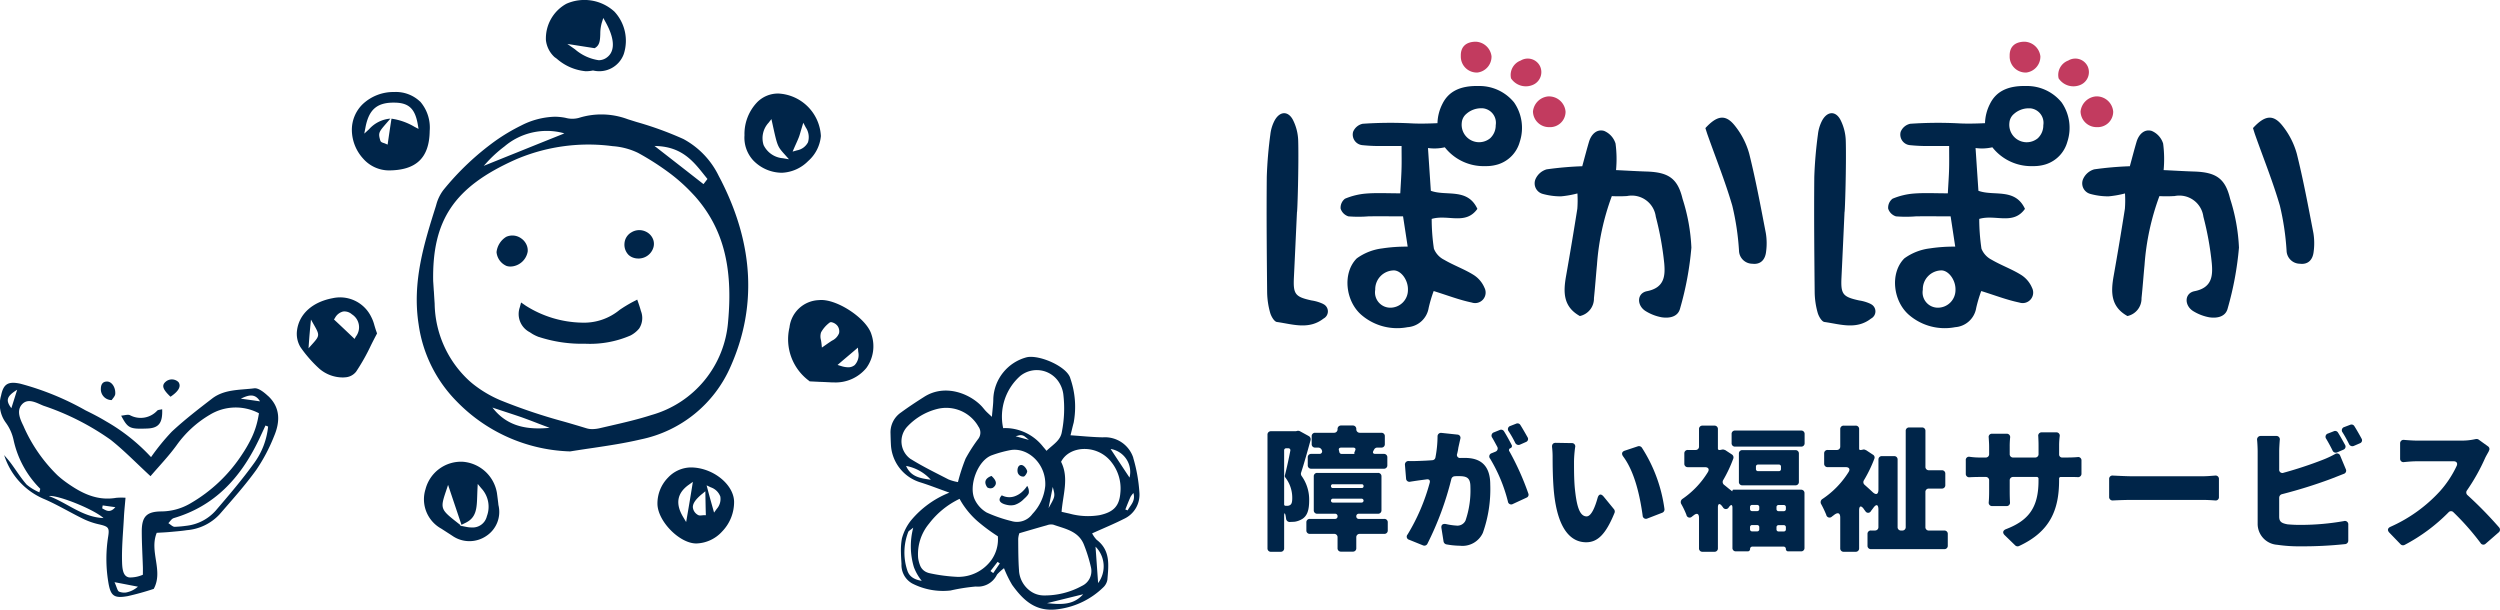 <svg xmlns="http://www.w3.org/2000/svg" xmlns:xlink="http://www.w3.org/1999/xlink" width="274.746" height="67.006" viewBox="0 0 274.746 67.006">
  <defs>
    <clipPath id="clip-path">
      <rect id="長方形_2314" data-name="長方形 2314" width="274.746" height="67.006" fill="none"/>
    </clipPath>
  </defs>
  <g id="グループ_4152" data-name="グループ 4152" transform="translate(0 0)">
    <g id="グループ_4152-2" data-name="グループ 4152" transform="translate(0 0)" clip-path="url(#clip-path)">
      <path id="パス_13399" data-name="パス 13399" d="M129.823,7.042a1.762,1.762,0,0,0,1.538-1.781,1.819,1.819,0,0,0-1.742-1.607c-1.076.013-1.66.571-1.632,1.562a1.754,1.754,0,0,0,1.836,1.826" transform="translate(32.555 0.929)" fill="#c23b5f"/>
      <path id="パス_13400" data-name="パス 13400" d="M177.912,7.042a1.765,1.765,0,0,0,1.537-1.781,1.82,1.82,0,0,0-1.744-1.607c-1.074.013-1.657.571-1.632,1.562a1.758,1.758,0,0,0,1.839,1.826" transform="translate(44.786 0.929)" fill="#c23b5f"/>
      <path id="パス_13401" data-name="パス 13401" d="M139.152,18.353a10.876,10.876,0,0,1-1.8.319,7.342,7.342,0,0,1-1.991-.263,1.2,1.2,0,0,1-.805-1.649,1.929,1.929,0,0,1,1.219-1.056,37.651,37.651,0,0,1,3.911-.341c.26-.95.485-1.821.74-2.683.245-.825.857-1.432,1.66-1.2a2.209,2.209,0,0,1,1.258,1.392,12.956,12.956,0,0,1,.054,2.915c1.149.055,2.263.123,3.379.159,2.4.08,3.393.768,3.929,2.988a20.443,20.443,0,0,1,.973,5.369,34.7,34.7,0,0,1-1.236,6.669c-.226.947-1.173,1.121-2.022.993a5.06,5.06,0,0,1-1.7-.64c-1.061-.6-1.074-2,.073-2.23,1.943-.38,2.022-1.7,1.9-3.074a33.7,33.7,0,0,0-.927-5.114,2.66,2.66,0,0,0-3.153-2.269,14.531,14.531,0,0,1-1.68.009,27.33,27.33,0,0,0-1.634,7.571c-.117,1.212-.2,2.425-.329,3.635a1.964,1.964,0,0,1-1.549,1.973c-1.854-1.031-1.824-2.645-1.518-4.385q.653-3.7,1.241-7.413a12.56,12.56,0,0,0,.01-1.672" transform="translate(34.202 2.906)" fill="#002549"/>
      <path id="パス_13402" data-name="パス 13402" d="M149.415,11.453c1.323-1.437,2.255-1.544,3.294-.189a8.547,8.547,0,0,1,1.527,3.027c.715,2.872,1.258,5.788,1.819,8.7a6.864,6.864,0,0,1,.03,2.041c-.092.849-.568,1.445-1.513,1.33a1.474,1.474,0,0,1-1.464-1.44,28.532,28.532,0,0,0-.738-4.94c-.76-2.612-1.781-5.148-2.691-7.716-.1-.277-.184-.563-.265-.808" transform="translate(38.006 2.622)" fill="#002549"/>
      <path id="パス_13403" data-name="パス 13403" d="M117.174,30.876a4.516,4.516,0,0,0-1.263-.379c-1.816-.4-2.031-.685-1.938-2.571.117-2.376.222-4.755.334-7.13.055,0,.207-5.217.137-7.821a5.4,5.4,0,0,0-.583-2.329c-.549-1.029-1.474-.943-2.03.113a4.3,4.3,0,0,0-.447,1.488,45.93,45.93,0,0,0-.394,4.666c-.041,4.245,0,8.49.04,12.736a8.766,8.766,0,0,0,.331,2.2c.108.389.444.971.738,1.014,1.722.24,3.506.887,5.125-.374a.891.891,0,0,0-.05-1.607" transform="translate(28.227 2.522)" fill="#002549"/>
      <path id="パス_13404" data-name="パス 13404" d="M132.526,7.535c-1.946-.025-3.211.607-3.882,1.968a4.937,4.937,0,0,0-.542,2.117c-.808.04-1.988.073-2.885.02a44.794,44.794,0,0,0-5.335.046,1.466,1.466,0,0,0-1.054.892,1.168,1.168,0,0,0,1.039,1.46,18.194,18.194,0,0,0,2.223.09c.635.01,1.268,0,2.067,0,0,1.046.018,1.786-.005,2.526-.023.79-.079,1.582-.139,2.676-1.39,0-2.574-.066-3.742.025a7.559,7.559,0,0,0-2.334.568,1.241,1.241,0,0,0-.478,1.091,1.306,1.306,0,0,0,.859.849,13.925,13.925,0,0,0,2.229-.005c1.237-.01,2.472,0,3.772,0,.187,1.218.33,2.152.509,3.33a17.641,17.641,0,0,0-2.791.194,6.023,6.023,0,0,0-2.8,1.094c-1.609,1.607-1.251,4.734.536,6.242a6.021,6.021,0,0,0,5.043,1.322,2.525,2.525,0,0,0,2.317-2.115,15.213,15.213,0,0,1,.551-1.856c1.494.462,2.817.98,4.185,1.262a1.155,1.155,0,0,0,1.4-1.618,3.093,3.093,0,0,0-1.241-1.443c-1.015-.625-2.16-1.031-3.187-1.634a2.318,2.318,0,0,1-1.13-1.22,22.337,22.337,0,0,1-.245-3.274c1.784-.528,3.729.716,5.022-1.105-1.081-2.334-3.418-1.361-5.115-1.986-.092-1.394-.181-2.713-.314-4.7a5.076,5.076,0,0,0,1.849-.08,5.425,5.425,0,0,0,4.469,2.068,4.434,4.434,0,0,0,1.41-.2,3.59,3.59,0,0,0,2.357-2.464,4.913,4.913,0,0,0-.625-4.336,4.909,4.909,0,0,0-3.989-1.8m-9.646,24.36a1.681,1.681,0,0,1-1.623-1.968,2.075,2.075,0,0,1,2.083-2.13c.8.043,1.542,1.094,1.512,2.13a1.939,1.939,0,0,1-1.972,1.968M133.94,13.237a1.916,1.916,0,0,1-3.169-1.647,1.417,1.417,0,0,1,.5-.988,2.46,2.46,0,0,1,1.622-.621c.05,0,.1,0,.147,0a1.6,1.6,0,0,1,1.463,1.861,1.928,1.928,0,0,1-.566,1.392" transform="translate(29.874 1.916)" fill="#002549"/>
      <path id="パス_13405" data-name="パス 13405" d="M136.019,8.445a1.849,1.849,0,0,0-1.711,1.657,1.756,1.756,0,0,0,1.792,1.723,1.7,1.7,0,0,0,1.79-1.7,1.829,1.829,0,0,0-1.872-1.677" transform="translate(34.163 2.147)" fill="#c23b5f"/>
      <path id="パス_13406" data-name="パス 13406" d="M135.574,5.942a1.5,1.5,0,0,0-2.11-.6A1.691,1.691,0,0,0,132.4,7.3a1.953,1.953,0,0,0,2.438.7,1.524,1.524,0,0,0,.735-2.063" transform="translate(33.66 1.311)" fill="#c23b5f"/>
      <path id="パス_13407" data-name="パス 13407" d="M187.126,18.353a10.9,10.9,0,0,1-1.8.319,7.322,7.322,0,0,1-1.991-.263,1.2,1.2,0,0,1-.805-1.649,1.919,1.919,0,0,1,1.217-1.056,37.67,37.67,0,0,1,3.914-.341c.26-.95.483-1.821.738-2.683.247-.825.857-1.432,1.66-1.2a2.213,2.213,0,0,1,1.261,1.392,13.1,13.1,0,0,1,.054,2.915c1.146.055,2.26.123,3.375.159,2.4.08,3.4.768,3.932,2.988a20.443,20.443,0,0,1,.973,5.369,35.089,35.089,0,0,1-1.236,6.669c-.226.947-1.173,1.121-2.026.993a5.1,5.1,0,0,1-1.7-.64c-1.061-.6-1.071-2,.075-2.23,1.94-.38,2.022-1.7,1.9-3.074a33.386,33.386,0,0,0-.924-5.114,2.66,2.66,0,0,0-3.153-2.269,14.536,14.536,0,0,1-1.68.009,27.329,27.329,0,0,0-1.634,7.571c-.119,1.212-.2,2.425-.331,3.635a1.964,1.964,0,0,1-1.548,1.973c-1.855-1.031-1.825-2.645-1.519-4.385q.657-3.7,1.241-7.413a12.561,12.561,0,0,0,.01-1.672" transform="translate(46.405 2.906)" fill="#002549"/>
      <path id="パス_13408" data-name="パス 13408" d="M197.39,11.453c1.323-1.437,2.255-1.544,3.294-.189a8.589,8.589,0,0,1,1.527,3.027c.715,2.872,1.258,5.788,1.819,8.7a6.951,6.951,0,0,1,.028,2.041c-.092.849-.566,1.445-1.51,1.33a1.478,1.478,0,0,1-1.466-1.44,28.772,28.772,0,0,0-.735-4.94c-.76-2.612-1.784-5.148-2.694-7.716-.1-.277-.183-.563-.261-.808" transform="translate(50.209 2.622)" fill="#002549"/>
      <path id="パス_13409" data-name="パス 13409" d="M165.147,30.876a4.5,4.5,0,0,0-1.261-.379c-1.816-.4-2.033-.685-1.938-2.571q.171-3.564.331-7.13c.055,0,.209-5.217.139-7.821a5.406,5.406,0,0,0-.586-2.329c-.547-1.029-1.474-.943-2.03.113a4.292,4.292,0,0,0-.444,1.488,46.665,46.665,0,0,0-.4,4.666c-.039,4.245,0,8.49.043,12.736a8.706,8.706,0,0,0,.329,2.2c.11.389.444.971.74,1.014,1.722.24,3.506.887,5.123-.374a.89.89,0,0,0-.05-1.607" transform="translate(40.43 2.522)" fill="#002549"/>
      <path id="パス_13410" data-name="パス 13410" d="M180.5,7.535c-1.948-.025-3.214.607-3.882,1.968a4.962,4.962,0,0,0-.546,2.117c-.807.04-1.988.073-2.881.02a44.794,44.794,0,0,0-5.335.046,1.463,1.463,0,0,0-1.054.892,1.167,1.167,0,0,0,1.039,1.46,18.174,18.174,0,0,0,2.223.09c.632.01,1.266,0,2.067,0,0,1.046.015,1.786-.005,2.526-.021.79-.079,1.582-.139,2.676-1.392,0-2.574-.066-3.744.025a7.559,7.559,0,0,0-2.334.568,1.247,1.247,0,0,0-.478,1.091,1.306,1.306,0,0,0,.859.849,13.924,13.924,0,0,0,2.229-.005c1.237-.01,2.472,0,3.774,0,.187,1.218.327,2.152.507,3.33a17.585,17.585,0,0,0-2.788.194,6.012,6.012,0,0,0-2.8,1.094c-1.612,1.607-1.251,4.734.536,6.242a6.019,6.019,0,0,0,5.043,1.322,2.521,2.521,0,0,0,2.314-2.115,15.225,15.225,0,0,1,.553-1.856c1.494.462,2.815.98,4.182,1.262a1.154,1.154,0,0,0,1.4-1.618A3.08,3.08,0,0,0,180,28.27c-1.012-.625-2.158-1.031-3.187-1.634a2.338,2.338,0,0,1-1.13-1.22,22.686,22.686,0,0,1-.245-3.274c1.786-.528,3.732.716,5.025-1.105-1.084-2.334-3.421-1.361-5.115-1.986-.094-1.394-.182-2.713-.314-4.7a5.061,5.061,0,0,0,1.846-.08,5.433,5.433,0,0,0,4.472,2.068,4.428,4.428,0,0,0,1.407-.2,3.593,3.593,0,0,0,2.359-2.464,4.9,4.9,0,0,0-.627-4.336,4.9,4.9,0,0,0-3.986-1.8m-9.647,24.36a1.679,1.679,0,0,1-1.622-1.968,2.073,2.073,0,0,1,2.083-2.13c.793.043,1.539,1.094,1.509,2.13a1.939,1.939,0,0,1-1.971,1.968m11.06-18.657a1.915,1.915,0,0,1-3.166-1.647,1.4,1.4,0,0,1,.5-.988,2.453,2.453,0,0,1,1.619-.621c.05,0,.1,0,.149,0a1.6,1.6,0,0,1,1.46,1.861,1.918,1.918,0,0,1-.566,1.392" transform="translate(42.077 1.916)" fill="#002549"/>
      <path id="パス_13411" data-name="パス 13411" d="M184,8.445a1.854,1.854,0,0,0-1.715,1.657,1.758,1.758,0,0,0,1.8,1.723,1.7,1.7,0,0,0,1.786-1.7A1.825,1.825,0,0,0,184,8.445" transform="translate(46.366 2.147)" fill="#c23b5f"/>
      <path id="パス_13412" data-name="パス 13412" d="M183.547,5.942a1.5,1.5,0,0,0-2.11-.6A1.686,1.686,0,0,0,180.376,7.3a1.952,1.952,0,0,0,2.438.7,1.525,1.525,0,0,0,.733-2.063" transform="translate(45.863 1.311)" fill="#c23b5f"/>
      <path id="パス_13413" data-name="パス 13413" d="M29.451,34.982c-.42-.39-1.047-.9-1.513-.838-1.572.2-3.271.085-4.626,1.125C21.8,36.433,20.283,37.6,18.887,38.9A24.359,24.359,0,0,0,16.6,41.706a20.682,20.682,0,0,0-4.933-3.925c-.73-.443-1.493-.835-2.258-1.21a30.424,30.424,0,0,0-7.191-2.938c-1.325-.275-1.839.019-2.1,1.31a3.4,3.4,0,0,0,.521,2.977,4.991,4.991,0,0,1,.853,1.907,10.793,10.793,0,0,0,2.919,5.346c.034.033-.028.157-.078.406a5.608,5.608,0,0,1-1.4-.849c-.66-.749-1.183-1.617-1.785-2.418-.227-.3-.48-.583-.73-.868a.4.4,0,0,1,.064.114,7.755,7.755,0,0,0,4.477,4.8c1.419.625,2.758,1.432,4.154,2.117a7.776,7.776,0,0,0,1.692.6c1.091.25,1.243.349,1.086,1.343a15.587,15.587,0,0,0,0,4.953c.238,1.5.558,1.877,2.012,1.633.039-.005.078-.011.119-.019a29.694,29.694,0,0,0,2.875-.8c1.083-2-.517-4.1.329-6.159.524-.033,1.02-.051,1.514-.1.6-.055,1.2-.1,1.786-.191A5.515,5.515,0,0,0,24.125,48c1.385-1.594,2.8-3.176,4.032-4.881a18.893,18.893,0,0,0,1.961-3.707c.669-1.569.719-3.158-.666-4.435m-.877.6c-.7-.1-1.406-.2-2.111-.294.774-.37,1.534-.655,2.111.294m-27.326.749c-.641-.845-.542-1.3.638-2.026-.265.845-.45,1.434-.638,2.026m1.36,2.021c-.365-.741-.837-1.711-.207-2.425.682-.771,1.644-.154,2.382.138A28.292,28.292,0,0,1,12.157,39.8c1.484,1.173,2.809,2.551,4.384,4,.953-1.116,2-2.2,2.871-3.406a11.852,11.852,0,0,1,3.645-3.342,5.467,5.467,0,0,1,5.4-.166c-.02.152-.05.3-.077.445a9.115,9.115,0,0,1-.717,2.225,14.471,14.471,0,0,1-1.031,1.808,16.82,16.82,0,0,1-5.745,5.448,6.38,6.38,0,0,1-3.16.862c-1.606.016-2.142.558-2.147,2.175,0,1.307.08,2.618.122,3.925.009.292,0,.586,0,.857a3.506,3.506,0,0,1-1.406.3,1.121,1.121,0,0,1-.133-.01c-.514-.108-.714-.6-.746-1.606-.055-1.651.113-3.309.2-4.961.021-.458.063-.916.108-1.409.023-.248.045-.5.069-.775a6.948,6.948,0,0,0-1.02.009c-2.165.37-3.909-.553-5.581-1.761a10.484,10.484,0,0,1-.878-.716,17.106,17.106,0,0,1-3.71-5.352m2.77,7.635c.877-.157,4.842,1.394,6,2.418-2.29-.085-3.974-1.661-6-2.418m5.857,1.35c.016-.108.034-.216.053-.321.464.064.928.13,1.392.193-.593.686-1.011.363-1.445.128m2.6,9.253a1.537,1.537,0,0,1-.733-.094c-.2-.075-.262-.509-.514-1.045.556.105,1,.191,1.426.273.376.075.735.144,1.148.221a2.766,2.766,0,0,1-1.327.645M27.947,42.336c-1.316,1.83-2.786,3.551-4.254,5.262a5.066,5.066,0,0,1-3.236,1.656,11.5,11.5,0,0,1-1.256.11c-.226.009-.464-.262-.7-.4.187-.186.345-.464.563-.542.008,0,.013-.009.02-.011,4.5-1.316,7.329-4.423,9.286-8.458.064-.129.128-.26.188-.391.191-.408.378-.813.567-1.218l.053-.112c.094.039.191.077.287.115a8.187,8.187,0,0,1-1.52,3.991" transform="translate(0 8.531)" fill="#002549"/>
      <path id="パス_13414" data-name="パス 13414" d="M15.1,35.145c.9-.608,1.2-1.15.871-1.612a1.041,1.041,0,0,0-1.371-.065c-.508.414-.379.845.5,1.677" transform="translate(3.639 8.456)" fill="#002549"/>
      <path id="パス_13415" data-name="パス 13415" d="M13.475,37.975c1.261-.046,1.711-.588,1.649-2.12-.265.066-.448.058-.536.144a2.476,2.476,0,0,1-3,.511c-.246-.113-.6.023-.973.05.746,1.4.94,1.486,2.864,1.415" transform="translate(2.699 9.12)" fill="#002549"/>
      <path id="パス_13416" data-name="パス 13416" d="M10.029,35.466c.1-.166.373-.418.39-.682.044-.733-.393-1.346-.882-1.355-.509-.011-.686.324-.7.771a1.189,1.189,0,0,0,1.192,1.266" transform="translate(2.248 8.503)" fill="#002549"/>
      <path id="パス_13417" data-name="パス 13417" d="M78.184,30.018l-.011-.04c-.612-1.765-3.9-3.889-5.74-3.68a3.373,3.373,0,0,0-3.238,3,5.674,5.674,0,0,0,2.12,5.845l.1.083,1.06.053c.479.015.955.04,1.422.064h.22a4.369,4.369,0,0,0,3.53-1.593,4.062,4.062,0,0,0,.539-3.727m-4.338.741c-.13.082-.256.171-.448.3l-.643.449-.04-.4c-.015-.149-.039-.289-.06-.418a1.458,1.458,0,0,1,.008-.852,3.35,3.35,0,0,1,.913-1.054.284.284,0,0,1,.236-.064,1.127,1.127,0,0,1,.669.419,1.018,1.018,0,0,1,.163.783,1.519,1.519,0,0,1-.8.834m2.495,2.691a1.089,1.089,0,0,1-.707.226,2.6,2.6,0,0,1-.745-.129l-.411-.127.326-.281c.275-.237.551-.469.824-.7q.369-.31.734-.623l.352-.3.039.464a1.612,1.612,0,0,1-.411,1.475" transform="translate(17.568 6.685)" fill="#002549"/>
      <path id="パス_13418" data-name="パス 13418" d="M73.625,12.874A4.932,4.932,0,0,0,68.96,8.195h-.03a3.216,3.216,0,0,0-2.312.96,5.051,5.051,0,0,0-1.39,3.628,3.682,3.682,0,0,0,.958,2.755A4.391,4.391,0,0,0,69.277,16.9h.1a4.3,4.3,0,0,0,2.847-1.284,4.161,4.161,0,0,0,1.4-2.746m-4.167,2.438a2.58,2.58,0,0,1-2.127-1.448,2.49,2.49,0,0,1,.548-2.457l.31-.4.109.494C68.846,14,68.846,14,69.673,14.92l.444.5ZM71,14.439l-.484.138.2-.462c.054-.123.109-.245.164-.368.109-.241.218-.482.314-.73.073-.182.128-.369.2-.627.038-.128.079-.27.129-.433l.168-.552.268.511a1.905,1.905,0,0,1,.245,1.642A1.7,1.7,0,0,1,71,14.439" transform="translate(16.59 2.084)" fill="#002549"/>
      <path id="パス_13419" data-name="パス 13419" d="M47.834,4.418a2.972,2.972,0,0,0,.947,1.859l.247.177A5.576,5.576,0,0,0,52.214,7.83a3.839,3.839,0,0,0,.749-.075L53,7.747l.038.005a2.866,2.866,0,0,0,3.348-1.8,4.712,4.712,0,0,0-1.024-4.674A4.889,4.889,0,0,0,50.083.415a4.349,4.349,0,0,0-2.249,4m5.352.882c.549-.3.6-.8.623-1.573A4.479,4.479,0,0,1,53.972,2.5l.168-.526.266.483c1.326,2.416.68,3.429.178,3.818a1.488,1.488,0,0,1-.948.344,5.131,5.131,0,0,1-2.609-1.2l-.839-.59Z" transform="translate(12.162 -0.001)" fill="#002549"/>
      <path id="パス_13420" data-name="パス 13420" d="M38.317,9.106A3.849,3.849,0,0,0,35.5,8.061h-.03a4.931,4.931,0,0,0-3.483,1.367,3.934,3.934,0,0,0-1.159,2.84,4.722,4.722,0,0,0,1.238,3.11,3.794,3.794,0,0,0,2.8,1.3h.008c3.036-.009,4.468-1.385,4.507-4.334a4.355,4.355,0,0,0-1.056-3.243m-.588,2.8a6.844,6.844,0,0,0-2.554-.909l-.1.645c-.137.907-.208,1.4-.281,1.9l-.044.306-.285-.122a1.521,1.521,0,0,0-.149-.053c-.149-.048-.317-.1-.37-.275-.25-.833-.163-.933.666-1.894l.444-.513a3.487,3.487,0,0,0-2.343,1.165l-.529.485.135-.7c.383-1.989,1.3-2.755,3.265-2.706,1.519.036,2.193.692,2.485,2.422l.079.465Z" transform="translate(7.841 2.05)" fill="#002549"/>
      <path id="パス_13421" data-name="パス 13421" d="M34.554,29.2l-.025-.083a4.3,4.3,0,0,0-.355-.933,3.8,3.8,0,0,0-4.222-2.045c-2.23.414-3.7,1.742-3.926,3.554a2.838,2.838,0,0,0,.378,1.825c.183.267.376.521.548.74l.171.208a13.4,13.4,0,0,0,1.389,1.451,3.952,3.952,0,0,0,2.51.935,2.217,2.217,0,0,0,.3-.014,1.633,1.633,0,0,0,1.2-.623A22.2,22.2,0,0,0,34.161,31.3c.193-.388.388-.768.581-1.13l.08-.156-.055-.162c-.089-.242-.154-.455-.212-.652m-6.8,1.93-.463.517.049-.692q.062-.858.146-1.717l.074-.744.369.651c.587,1.034.577,1.145-.174,1.986m4.744-.783-.149.27-.222-.212c-.69-.659-1.292-1.228-1.893-1.789l-.147-.137.109-.167a1.4,1.4,0,0,1,.9-.709,1.241,1.241,0,0,1,.963.311,1.677,1.677,0,0,1,.443,2.432" transform="translate(6.615 6.629)" fill="#002549"/>
      <path id="パス_13422" data-name="パス 13422" d="M61.869,49.309a3.983,3.983,0,0,0,2.846-1.322,4.656,4.656,0,0,0,1.308-3.314c-.075-1.91-2.387-3.719-4.757-3.719a3.5,3.5,0,0,0-2.495,1.109A4.063,4.063,0,0,0,57.6,44.974c.038,1.9,2.431,4.335,4.266,4.335m1.6-6.168a1.693,1.693,0,0,1,1.045,1.014,1.646,1.646,0,0,1-.4,1.363l-.289.4-.133-.478c-.169-.6-.339-1.207-.556-2.026l-.13-.492Zm-.983.748.381-.317.014.808c.013.7.021,1.144.035,1.579l.008.245h-.245c-.049,0-.1.008-.158.013a1.958,1.958,0,0,1-.213.016.5.5,0,0,1-.321-.1,1.069,1.069,0,0,1-.492-.812c-.006-.414.3-.857.991-1.436m-1.455-1.014.463-.334-.089.564c-.186,1.157-.37,2.249-.539,3.222l-.109.63-.329-.549c-.872-1.456-.675-2.613.6-3.534" transform="translate(14.652 10.417)" fill="#002549"/>
      <path id="パス_13423" data-name="パス 13423" d="M45.335,45.231l-.016-.152c-.031-.286-.088-.749-.152-1.2a4.121,4.121,0,0,0-3.746-3.418,4.027,4.027,0,0,0-4.1,3.012,3.681,3.681,0,0,0,1.736,4.34l.72.465c.164.105.325.208.485.315a3.294,3.294,0,0,0,3.746.018,3.161,3.161,0,0,0,1.33-3.377M42.4,47.681a3.1,3.1,0,0,1-.612-.065l-.467-.093.011.034-.053-.043-.186-.036.087-.041-.473-.373c-1.734-1.365-1.775-1.491-1.13-3.394L39.8,43l.223.67c.218.654.418,1.246.631,1.879l.618,1.839.453-.22c1.2-.581,1.233-1.6,1.278-3.008.008-.211.014-.429.025-.652l.031-.61.389.472a2.969,2.969,0,0,1,.615,3.077A1.6,1.6,0,0,1,42.4,47.681" transform="translate(9.443 10.286)" fill="#002549"/>
      <path id="パス_13424" data-name="パス 13424" d="M56.3,23.284a2.163,2.163,0,0,0,.26-.029A1.7,1.7,0,0,0,57.9,22.041a1.419,1.419,0,0,0-.02-.807,1.556,1.556,0,0,0-.805-.9,1.655,1.655,0,0,0-1.608.078,1.509,1.509,0,0,0-.753,1.2,1.6,1.6,0,0,0,.447,1.272,1.438,1.438,0,0,0,.583.327,1.59,1.59,0,0,0,.453.07Z" transform="translate(13.916 5.128)" fill="#002549"/>
      <path id="パス_13425" data-name="パス 13425" d="M47.663,30.355a15.179,15.179,0,0,0,5.071.744,11.2,11.2,0,0,0,5-.907,3.025,3.025,0,0,0,.946-.763,2.106,2.106,0,0,0,.191-1.939c-.065-.252-.151-.522-.253-.815l-.149-.426-.47.245a15.49,15.49,0,0,0-1.458.882,6.158,6.158,0,0,1-4.156,1.406,11.928,11.928,0,0,1-6.156-1.856l-.523-.36-.143.537a2.244,2.244,0,0,0,1.091,2.727q.152.1.309.2a4.5,4.5,0,0,0,.7.331" transform="translate(11.56 6.676)" fill="#002549"/>
      <path id="パス_13426" data-name="パス 13426" d="M45.028,24.043a1.834,1.834,0,0,0,.36-.039,1.983,1.983,0,0,0,1.525-1.53l.015-.077a1.511,1.511,0,0,0-.1-.677,1.693,1.693,0,0,0-.623-.776,1.65,1.65,0,0,0-1.641-.163,2.259,2.259,0,0,0-1.06,1.683,1.831,1.831,0,0,0,1.088,1.51l.015.006a1.326,1.326,0,0,0,.423.063" transform="translate(11.065 5.248)" fill="#002549"/>
      <path id="パス_13427" data-name="パス 13427" d="M70.035,17.428q-.158-.31-.331-.633a9.114,9.114,0,0,0-3.886-4.065,37.1,37.1,0,0,0-5.125-1.866l-.978-.306a8.271,8.271,0,0,0-5.394-.149,2.775,2.775,0,0,1-1.444-.005,6.058,6.058,0,0,0-1.224-.124,8.572,8.572,0,0,0-3.665.965,20.844,20.844,0,0,0-2.778,1.646,29.612,29.612,0,0,0-5.783,5.46,4.7,4.7,0,0,0-.753,1.54l-.058.206c-1.291,4.093-2.62,8.32-1.9,12.98a14.977,14.977,0,0,0,4.161,8.459,18.117,18.117,0,0,0,12.442,5.523l.038.005.02-.005c.81-.129,1.6-.25,2.395-.365l.1-.014c1.732-.26,3.522-.528,5.244-.936a13.792,13.792,0,0,0,9.9-8.038c2.865-6.459,2.534-13.281-.983-20.277M62.881,13.5c2.787.11,4.035,1.678,5.239,3.195l.34.423-.033.048c-.115.154-.236.307-.355.46l-.049.058-.056-.043c-.8-.623-1.594-1.248-2.433-1.9S63.8,14.39,62.828,13.633l-.188-.144Zm-18.79,1.943a14.086,14.086,0,0,1,2.063-1.9,7.171,7.171,0,0,1,6.372-1.493l.206.063-.2.082c-1.717.686-3.349,1.343-5.014,2.016-1.089.437-2.193.882-3.344,1.347l-.3.12ZM38.481,30.83c-.029-.442-.058-.888-.082-1.306l-.015-.163c-.024-.408-.048-.744-.066-1.031-.115-6.7,2.313-10.312,8.972-13.306.158-.071.312-.139.47-.2a20.267,20.267,0,0,1,10.292-1.31,7.611,7.611,0,0,1,2.783.739,29.408,29.408,0,0,1,3.589,2.313A19.054,19.054,0,0,1,66.8,18.712c.114.122.231.243.34.366,3.037,3.47,4.146,7.7,3.589,13.724A11.589,11.589,0,0,1,62.309,43.06c-1.473.475-3,.83-4.486,1.172-.375.087-.749.172-1.119.258a3.875,3.875,0,0,1-.907.12,2.161,2.161,0,0,1-.661-.1q-1.217-.373-2.447-.724a61,61,0,0,1-6.977-2.347,12.879,12.879,0,0,1-3.019-1.79c-.139-.112-.273-.227-.406-.345a11.744,11.744,0,0,1-3.806-8.478m12.3,13.67c-2.605.2-4.438-.437-5.783-2.048l-.167-.207.25.087c.33.105.661.216.992.326.657.216,1.32.431,1.973.657q.956.346,1.9.715l1.172.442Z" transform="translate(9.287 2.549)" fill="#002549"/>
      <path id="パス_13428" data-name="パス 13428" d="M104.7,42.36a3.274,3.274,0,0,0-3.35-2.25c-1.158-.019-2.313-.144-3.549-.225.124-.5.227-.945.346-1.384a9.513,9.513,0,0,0-.363-4.859c-.322-1.279-3.344-2.62-4.768-2.338a4.92,4.92,0,0,0-3.7,4.566c0,.586-.088,1.172-.154,1.987-.351-.329-.512-.469-.661-.625-.161-.171-.3-.359-.458-.531-1.316-1.4-4.028-2.49-6.3-1.056-.873.553-1.737,1.12-2.569,1.731a2.64,2.64,0,0,0-1.155,2.294c.013.469.023.94.055,1.406a4.57,4.57,0,0,0,3.215,3.98c.988.307,1.952.691,3.2,1.133a10.524,10.524,0,0,0-4.221,3.057,5.47,5.47,0,0,0-.995,1.971,7.43,7.43,0,0,0-.108,1.554c.006.42.036.843.061,1.257a2.324,2.324,0,0,0,1.163,2.136,7.406,7.406,0,0,0,4.221.78,20.309,20.309,0,0,1,2.775-.437,2.326,2.326,0,0,0,2.3-1.238.7.7,0,0,1,.065-.108,5.993,5.993,0,0,1,.741-.67,12.668,12.668,0,0,0,.9,1.841c1.269,1.755,2.664,3.059,5.2,2.642a8.691,8.691,0,0,0,4.8-2.368,1.5,1.5,0,0,0,.462-.845c.133-1.6.357-3.229-1.177-4.389a3.041,3.041,0,0,1-.5-.707c1.279-.578,2.407-1.04,3.487-1.589a2.917,2.917,0,0,0,1.711-2.861,17.256,17.256,0,0,0-.682-3.855m-.406,2.175c-.738-1.114-1.437-2.173-2.078-3.146a2.556,2.556,0,0,1,2.078,3.146M102.1,42.6c.093.1.174.208.256.314a4.655,4.655,0,0,1,.921,3.313c-.115,1.465-.781,2.111-2.278,2.435a7.692,7.692,0,0,1-3.335-.176c-.28-.061-.561-.125-.845-.189.143-1.884.837-3.73-.055-5.494.859-1.73,3.734-1.962,5.337-.2m-6.252,2.96c.281,1.029.281,1.029-.462,2.322.182-.914.315-1.575.462-2.322M92.332,33.321a2.889,2.889,0,0,1,4.154.671,3.236,3.236,0,0,1,.519,1.341,13.236,13.236,0,0,1-.156,4.18c-.148.923-.887,1.331-1.636,2.032-.018.016-.035.031-.053.049-.119-.157-.243-.3-.368-.444a5.344,5.344,0,0,0-3.738-2.04A5.432,5.432,0,0,0,90.4,39.1a5.962,5.962,0,0,1,1.932-5.783m.9,7.076c-.6-.163-.951-.257-1.463-.4.12-.034.217-.058.3-.079a.741.741,0,0,1,.758.152c.108.08.235.184.4.325M79.878,38.915A6.777,6.777,0,0,1,83.1,37.006a4.073,4.073,0,0,1,4.276,1.461,3.707,3.707,0,0,1,.295.45,1.132,1.132,0,0,1,.031,1.307,18.012,18.012,0,0,0-1.431,2.22,19.891,19.891,0,0,0-.84,2.584,5.071,5.071,0,0,1-1.036-.29c-1.379-.712-2.778-1.39-4.09-2.205l-.1-.059a2.373,2.373,0,0,1-.326-3.56m-.149,4.339a4.87,4.87,0,0,1,2.717,1.518c-1.083-.158-2.176-.276-2.717-1.518m.135,11.481a6.265,6.265,0,0,1,.105-4.231c.041-.108.194-.172.547-.464a8,8,0,0,0,.073,4.344,5.437,5.437,0,0,0,.862,1.5c-1-.167-1.406-.59-1.587-1.148m1.407-.542a3.528,3.528,0,0,1-.216-.815,5.243,5.243,0,0,1,1.2-3.783,9.2,9.2,0,0,1,3.354-2.726,7.782,7.782,0,0,0,.568.908A9.14,9.14,0,0,0,87.549,49.3a19.72,19.72,0,0,0,2.268,1.685c.008.088.009.173.011.26a3.926,3.926,0,0,1-.73,2.358,4.492,4.492,0,0,1-3.723,1.841,18.365,18.365,0,0,1-3.054-.4,1.519,1.519,0,0,1-.273-.084,1.338,1.338,0,0,1-.776-.765m8.032.833q-.154-.109-.3-.222c.208-.265.413-.533.62-.8.053-.07.108-.139.161-.208l.248.167c-.216.315-.432.627-.641.942-.03.039-.055.08-.083.119m2.053-5.7a15.475,15.475,0,0,1-2.772-.951,3.26,3.26,0,0,1-1.3-1.4c-.738-1.493.3-4.373,1.908-4.911a13.083,13.083,0,0,1,2.02-.553c1.927-.317,3.939,1.545,3.806,3.944a5.207,5.207,0,0,1-1.406,3.073,2.09,2.09,0,0,1-2.255.8m.783,5.465c-.089-1.167-.084-2.342-.094-3.513a2.351,2.351,0,0,1,.127-.633c1.1-.32,2.067-.607,3.034-.876a1.268,1.268,0,0,1,.691-.064c1.146.406,2.431.638,3.126,1.721a2.693,2.693,0,0,1,.248.488,16.433,16.433,0,0,1,.78,2.526,1.8,1.8,0,0,1-1.009,2,8.53,8.53,0,0,1-4.182,1.045,2.549,2.549,0,0,1-1.424-.443,3.006,3.006,0,0,1-1.3-2.249m3.076,3.54.294-.072c1.377-.34,2.534-.623,3.678-.907a3.225,3.225,0,0,1-.339.331c-.975.833-2.169.805-3.633.647m5.616-2.205-.008-.113c-.029-.393-.056-.79-.085-1.19-.064-.907-.128-1.821-.192-2.7a3.066,3.066,0,0,1,.285,4m3.245-7.988c-.084-.033-.167-.063-.251-.094l-.006,0c.026-.065.053-.132.08-.2.159-.4.319-.8.492-1.19a2.648,2.648,0,0,1,.321-.423c.253.9-.346,1.346-.636,1.907" transform="translate(19.847 7.952)" fill="#002549"/>
      <path id="パス_13429" data-name="パス 13429" d="M89.829,42.009c.132,0,.425-.453.379-.613-.075-.26-.378-.692-.692-.652-.359.044-.418.549-.344.828a.616.616,0,0,0,.657.438" transform="translate(22.675 10.362)" fill="#002549"/>
      <path id="パス_13430" data-name="パス 13430" d="M90.093,43.187a2.386,2.386,0,0,1-.891.538,1.759,1.759,0,0,1-1.381-.117c-.25.266-.252.443-.245.516.05.442.929.561,1.015.572a1.752,1.752,0,0,0,.651-.039,2.45,2.45,0,0,0,1.007-.647c.49-.428.531-.615.542-.682a1.174,1.174,0,0,0-.181-.759,3.206,3.206,0,0,1-.518.618" transform="translate(22.276 10.827)" fill="#002549"/>
      <path id="パス_13431" data-name="パス 13431" d="M86.541,42.957a.642.642,0,0,0,.626.04c.507-.38.379-.8-.164-1.3-.719.271-.843.714-.462,1.263" transform="translate(21.959 10.605)" fill="#002549"/>
      <path id="パス_13432" data-name="パス 13432" d="M114.615,37.909l.983.539a.4.4,0,0,1,.184.445c-.322,1.168-.707,2.551-1.045,3.581a.425.425,0,0,0,.061.352,4.443,4.443,0,0,1,.83,2.691c0,1.03-.2,1.644-.707,2a2.23,2.23,0,0,1-.876.337c-.154.016-.354.016-.553.03a.4.4,0,0,1-.4-.368l-.046-.292c-.077-.4-.168-.385-.168.015v3.535a.365.365,0,0,1-.385.385h-1.06a.364.364,0,0,1-.385-.385V38.294a.364.364,0,0,1,.385-.385h2.719l.063-.014h.03l.093-.031a.468.468,0,0,1,.276.045m-1.736,2.106v5.933a.145.145,0,0,0,.153.154h.154a.546.546,0,0,0,.384-.108c.153-.123.2-.355.2-.754A3.628,3.628,0,0,0,113,42.981a.243.243,0,0,1-.045-.2c.2-.784.43-1.829.6-2.721a.215.215,0,0,0-.231-.277h-.216a.218.218,0,0,0-.23.231m11.388,7.916v.876a.363.363,0,0,1-.384.384h-2.691a.363.363,0,0,0-.384.384v1.184a.362.362,0,0,1-.385.384h-1.289a.362.362,0,0,1-.385-.384V49.574a.363.363,0,0,0-.384-.384h-2.659a.363.363,0,0,1-.384-.384v-.876a.363.363,0,0,1,.384-.385h2.766a.263.263,0,0,0,.277-.291.259.259,0,0,0-.277-.277h-1.951a.363.363,0,0,1-.385-.385V42.873a.363.363,0,0,1,.385-.384h6.669a.364.364,0,0,1,.385.384v3.719a.363.363,0,0,1-.385.385H121.1a.263.263,0,0,0-.292.277.267.267,0,0,0,.292.291h2.782a.363.363,0,0,1,.384.385M115.859,40.4h.907a.272.272,0,0,0,.262-.385.426.426,0,0,0-.385-.307h-.354a.362.362,0,0,1-.383-.384v-.86a.363.363,0,0,1,.383-.385h2.076a.376.376,0,0,0,.384-.4.375.375,0,0,1,.385-.4h1.289a.375.375,0,0,1,.385.4.376.376,0,0,0,.384.4h2.367a.364.364,0,0,1,.385.385v.86a.363.363,0,0,1-.385.384h-.445a.381.381,0,0,0-.339.2l-.077.138c-.123.216-.046.355.2.355h.937a.363.363,0,0,1,.384.384v.86a.364.364,0,0,1-.384.385h-7.978a.364.364,0,0,1-.384-.385v-.86a.363.363,0,0,1,.384-.384m2.168,3.535a.2.2,0,0,0,.216.215h3.165a.19.19,0,0,0,.2-.215.185.185,0,0,0-.2-.2h-3.165a.19.19,0,0,0-.216.2m0,1.6a.209.209,0,0,0,.216.214h3.151a.214.214,0,1,0,0-.429h-3.151a.209.209,0,0,0-.216.215m2.613-5.149c-.061-.015-.078-.045-.061-.092.046-.092.078-.2.123-.307.063-.153-.031-.277-.214-.277h-1.352c-.2,0-.294.124-.232.307l.046.2a.251.251,0,0,0,.247.186h1.429c.061,0,.061,0,.015-.016" transform="translate(28.247 9.482)" fill="#002549"/>
      <path id="パス_13433" data-name="パス 13433" d="M127.119,38.141l1.737.184a.352.352,0,0,1,.322.462l-.216.967a5.361,5.361,0,0,1-.137.692.333.333,0,0,0,.383.445h.493c1.66,0,2.766.784,2.766,2.935a14.355,14.355,0,0,1-.814,5.3,2.461,2.461,0,0,1-2.52,1.414,8.548,8.548,0,0,1-1.506-.153.4.4,0,0,1-.292-.307l-.231-1.46c-.061-.355.123-.523.492-.463a7.145,7.145,0,0,0,1.168.171.98.98,0,0,0,.983-.553,10.231,10.231,0,0,0,.539-3.7c0-1.061-.447-1.184-1.338-1.184a3.955,3.955,0,0,0-.4.015.4.4,0,0,0-.354.292,33.841,33.841,0,0,1-2.644,7.147.375.375,0,0,1-.477.154l-1.52-.616a.351.351,0,0,1-.169-.583,21.926,21.926,0,0,0,2.427-5.672c.078-.277-.06-.415-.322-.385l-.462.063c-.352.045-.906.123-1.367.2a.366.366,0,0,1-.445-.354l-.123-1.49a.384.384,0,0,1,.414-.43c.415.015.815,0,1.231-.016.369-.014.83-.03,1.369-.075a.36.36,0,0,0,.337-.307,12.768,12.768,0,0,0,.231-2.292.379.379,0,0,1,.445-.4m7.563,1.676a.221.221,0,0,0-.108.352,29.186,29.186,0,0,1,2.075,4.627.345.345,0,0,1-.2.46l-1.491.692a.364.364,0,0,1-.553-.277,17.3,17.3,0,0,0-1.952-4.7.368.368,0,0,1,.169-.6l.414-.168a.376.376,0,0,0,.2-.538c-.184-.339-.37-.692-.553-1a.376.376,0,0,1,.183-.585l.646-.262a.367.367,0,0,1,.462.139c.292.462.615,1.06.845,1.506a.244.244,0,0,1-.138.354m1.706-.677-.661.292a.4.4,0,0,1-.508-.184,11.683,11.683,0,0,0-.723-1.276.372.372,0,0,1,.186-.6l.63-.246a.363.363,0,0,1,.462.138c.261.415.568.953.8,1.367a.348.348,0,0,1-.183.507" transform="translate(31.31 9.435)" fill="#002549"/>
      <path id="パス_13434" data-name="パス 13434" d="M138.517,39.289a13.1,13.1,0,0,0-.123,1.506c0,.953,0,1.907.078,2.874.183,1.89.477,3.212,1.306,3.212.523,0,.937-1.06,1.2-2,.123-.46.384-.537.691-.153l1.121,1.369a.41.41,0,0,1,.061.384c-.967,2.382-1.874,3.244-3.12,3.244-1.706,0-3.121-1.46-3.535-5.426-.138-1.367-.154-3.013-.154-3.934a9.417,9.417,0,0,0-.06-1.091c-.031-.294.107-.477.4-.477l1.752.03a.362.362,0,0,1,.384.46m7.317.016a16.493,16.493,0,0,1,2.5,6.777.384.384,0,0,1-.246.4l-1.629.631a.362.362,0,0,1-.523-.324c-.276-1.982-.829-4.734-2.136-6.486-.214-.292-.153-.538.184-.646l1.43-.477a.39.39,0,0,1,.415.124" transform="translate(34.588 9.869)" fill="#002549"/>
      <path id="パス_13435" data-name="パス 13435" d="M152.874,44.485c.033.031.063.015.063-.045a.1.1,0,0,1,.107-.108h7.425a.362.362,0,0,1,.384.384v6.008a.362.362,0,0,1-.384.385h-1.4a.25.25,0,0,1-.261-.261.25.25,0,0,0-.262-.261h-3.412a.249.249,0,0,0-.261.261.251.251,0,0,1-.262.261H153.32a.362.362,0,0,1-.384-.385v-4.4c0-.354-.138-.4-.354-.122l-.046.061a.364.364,0,0,1-.646,0l-.107-.139c-.262-.337-.445-.261-.445.153V50.77a.364.364,0,0,1-.385.385h-1.306a.363.363,0,0,1-.385-.385V47.421c0-.463-.23-.554-.583-.277l-.2.153a.355.355,0,0,1-.6-.2,9.1,9.1,0,0,0-.554-1.168.427.427,0,0,1,.139-.6,9.69,9.69,0,0,0,2.766-2.92c.2-.322.063-.553-.322-.553h-1.875a.364.364,0,0,1-.385-.385V40.35a.363.363,0,0,1,.385-.384h.845a.363.363,0,0,0,.384-.384V37.676a.363.363,0,0,1,.385-.385h1.306a.364.364,0,0,1,.385.385v2.152a.138.138,0,0,0,.138.138h.107l.232-.046a.435.435,0,0,1,.276.046h.031l.751.492a.387.387,0,0,1,.154.462,14.866,14.866,0,0,1-1.106,2.351.4.4,0,0,0,.093.523c.276.214.552.46.829.66Zm.354-6.654h7.255a.363.363,0,0,1,.384.384v1a.363.363,0,0,1-.384.384h-7.255a.363.363,0,0,1-.384-.384v-1a.363.363,0,0,1,.384-.384m.8,2.151h5.827a.363.363,0,0,1,.383.385v3.1a.362.362,0,0,1-.383.385h-5.827a.362.362,0,0,1-.383-.385v-3.1a.363.363,0,0,1,.383-.385m1.629,6.026H155.1a.217.217,0,0,0-.231.23v.215a.219.219,0,0,0,.231.232h.552a.221.221,0,0,0,.232-.232v-.215a.219.219,0,0,0-.232-.23m-.783,2.443v.23a.217.217,0,0,0,.231.231h.552a.219.219,0,0,0,.232-.231v-.23a.22.22,0,0,0-.232-.232H155.1a.218.218,0,0,0-.231.232m3.4-6.395V41.8a.217.217,0,0,0-.231-.23h-2.289a.218.218,0,0,0-.231.23v.261a.218.218,0,0,0,.231.231h2.289a.217.217,0,0,0,.231-.231m.539,4.4v-.215a.219.219,0,0,0-.232-.23h-.568a.218.218,0,0,0-.231.23v.215a.22.22,0,0,0,.231.232h.568a.221.221,0,0,0,.232-.232m-.8,2.46h.568a.219.219,0,0,0,.232-.231v-.23a.22.22,0,0,0-.232-.232h-.568a.219.219,0,0,0-.231.232v.23a.218.218,0,0,0,.231.231" transform="translate(37.457 9.485)" fill="#002549"/>
      <path id="パス_13436" data-name="パス 13436" d="M171.41,48.82H173.1a.363.363,0,0,1,.384.384v1.276a.363.363,0,0,1-.384.384h-8.053a.362.362,0,0,1-.385-.384V49.2a.362.362,0,0,1,.385-.384h.43a.364.364,0,0,0,.384-.385V46.529c0-.585-.231-.661-.569-.184l-.245.322a.347.347,0,0,1-.631,0c-.015,0-.015-.015-.031-.03l-.138-.186c0-.014,0-.014-.015-.03-.292-.384-.492-.307-.492.184v4.166a.363.363,0,0,1-.384.384H162.05a.364.364,0,0,1-.385-.384V47.4c0-.507-.245-.615-.66-.307-.092.077-.184.138-.261.2a.366.366,0,0,1-.615-.2,11.69,11.69,0,0,0-.554-1.168.416.416,0,0,1,.153-.585,9.787,9.787,0,0,0,2.845-2.934c.214-.324.077-.554-.307-.554h-1.983a.364.364,0,0,1-.385-.384V40.35a.363.363,0,0,1,.385-.384h1a.362.362,0,0,0,.383-.384V37.676a.364.364,0,0,1,.385-.384h1.307a.363.363,0,0,1,.384.384v2.152a.122.122,0,0,0,.138.138h.078l.092-.015.138-.031a.361.361,0,0,1,.277.061h.03l.769.507a.349.349,0,0,1,.154.431,14.845,14.845,0,0,1-1.153,2.382.376.376,0,0,0,.077.492c.276.246.583.522.861.784.4.384.661.277.661-.277V41.026a.363.363,0,0,1,.384-.384h1.337a.364.364,0,0,1,.385.384v7.408a.363.363,0,0,0,.384.385h.123a.363.363,0,0,0,.384-.385V37.875a.362.362,0,0,1,.384-.383h1.4a.361.361,0,0,1,.383.383V41.81a.364.364,0,0,0,.385.385h1.414a.362.362,0,0,1,.385.384v1.246a.363.363,0,0,1-.385.384H171.41a.363.363,0,0,0-.385.384v3.842a.364.364,0,0,0,.385.385" transform="translate(40.574 9.485)" fill="#002549"/>
      <path id="パス_13437" data-name="パス 13437" d="M182.836,40.646h.352c.583,0,.953-.015,1.306-.045a.363.363,0,0,1,.448.384V42.4a.375.375,0,0,1-.432.4c-.339-.016-.753-.016-1.306-.016h-.538a.175.175,0,0,0-.184.169v.184c0,3.3-1.016,5.672-4.412,7.239a.375.375,0,0,1-.414-.077L176.5,49.177c-.262-.262-.2-.523.154-.662,2.443-.937,3.566-2.336,3.566-5.317v-.216a.187.187,0,0,0-.2-.2h-2.581a.364.364,0,0,0-.384.385v1.2c0,.46.014.876.03,1.2a.364.364,0,0,1-.384.415h-1.568a.365.365,0,0,1-.385-.415c.03-.322.046-.738.046-1.2v-1.2a.364.364,0,0,0-.384-.385h-.568c-.524,0-.892.016-1.2.031a.365.365,0,0,1-.414-.384V40.953a.351.351,0,0,1,.429-.385,7.925,7.925,0,0,0,1.184.078h.568a.363.363,0,0,0,.384-.384v-.8c0-.369-.03-.724-.046-1.015a.348.348,0,0,1,.37-.415H176.7a.366.366,0,0,1,.4.432,9.634,9.634,0,0,0-.045,1.014v.784a.363.363,0,0,0,.384.384h2.4a.363.363,0,0,0,.385-.384v-.968c0-.354-.016-.676-.03-.968a.369.369,0,0,1,.4-.445h1.568a.358.358,0,0,1,.386.43,8.612,8.612,0,0,0-.063.983v1a.33.33,0,0,0,.354.352" transform="translate(43.809 9.635)" fill="#002549"/>
      <path id="パス_13438" data-name="パス 13438" d="M184.788,44.017V42.05a.364.364,0,0,1,.415-.384c.63.03,1.538.077,2.106.077h7.761c.462,0,.97-.046,1.369-.077a.364.364,0,0,1,.415.384v1.967a.354.354,0,0,1-.4.385c-.414-.031-.968-.061-1.384-.061h-7.761c-.662,0-1.507.03-2.122.061a.375.375,0,0,1-.4-.385" transform="translate(47.003 10.598)" fill="#002549"/>
      <path id="パス_13439" data-name="パス 13439" d="M200.179,45.218v2.1c0,.569.276.723.907.845a15.235,15.235,0,0,0,1.553.061,27.336,27.336,0,0,0,4.641-.415.373.373,0,0,1,.492.4V49.95a.384.384,0,0,1-.322.385,44.326,44.326,0,0,1-4.965.245,16.181,16.181,0,0,1-2.52-.169,2.306,2.306,0,0,1-2.152-2.351v-7.9c0-.247-.015-.784-.061-1.261a.387.387,0,0,1,.4-.447h1.706a.37.37,0,0,1,.385.447c-.033.445-.063.937-.063,1.261v1.967a.35.35,0,0,0,.477.369,43.891,43.891,0,0,0,4.289-1.415,11.04,11.04,0,0,0,1.382-.645.365.365,0,0,1,.554.184L207.5,42.1a.364.364,0,0,1-.2.508c-.554.214-1.123.444-1.538.6a53.3,53.3,0,0,1-5.287,1.644.394.394,0,0,0-.292.37m7.039-5.257-.676.292a.377.377,0,0,1-.493-.186c-.2-.414-.46-.891-.706-1.306a.373.373,0,0,1,.2-.585l.631-.246a.359.359,0,0,1,.46.139c.261.415.554.952.784,1.367a.358.358,0,0,1-.2.523m.108-2.49.646-.246a.362.362,0,0,1,.46.138c.261.415.568.953.8,1.384a.347.347,0,0,1-.186.507l-.676.292a.4.4,0,0,1-.507-.184,13.8,13.8,0,0,0-.723-1.306.368.368,0,0,1,.184-.585" transform="translate(50.3 9.46)" fill="#002549"/>
      <path id="パス_13440" data-name="パス 13440" d="M218.884,38.469a.4.4,0,0,1,.322.078l1,.721a.354.354,0,0,1,.092.507v.031c-.123.231-.291.508-.4.738a21.673,21.673,0,0,1-2,3.566.382.382,0,0,0,.061.522,43.4,43.4,0,0,1,3.473,3.551.373.373,0,0,1-.046.538l-1.43,1.244a.356.356,0,0,1-.568-.077,28.045,28.045,0,0,0-2.967-3.365.363.363,0,0,0-.552,0,19.423,19.423,0,0,1-4.827,3.58.375.375,0,0,1-.445-.077l-1.231-1.276c-.245-.261-.183-.507.138-.645a16.377,16.377,0,0,0,5.411-3.889,11.413,11.413,0,0,0,1.859-2.814c.123-.292-.03-.492-.337-.492h-4.011c-.477,0-1.03.046-1.461.092a.363.363,0,0,1-.414-.383V38.961a.38.38,0,0,1,.445-.4c.492.046,1.108.078,1.43.078H217.3a6.838,6.838,0,0,0,1.553-.169Z" transform="translate(53.218 9.783)" fill="#002549"/>
    </g>
  </g>
</svg>
